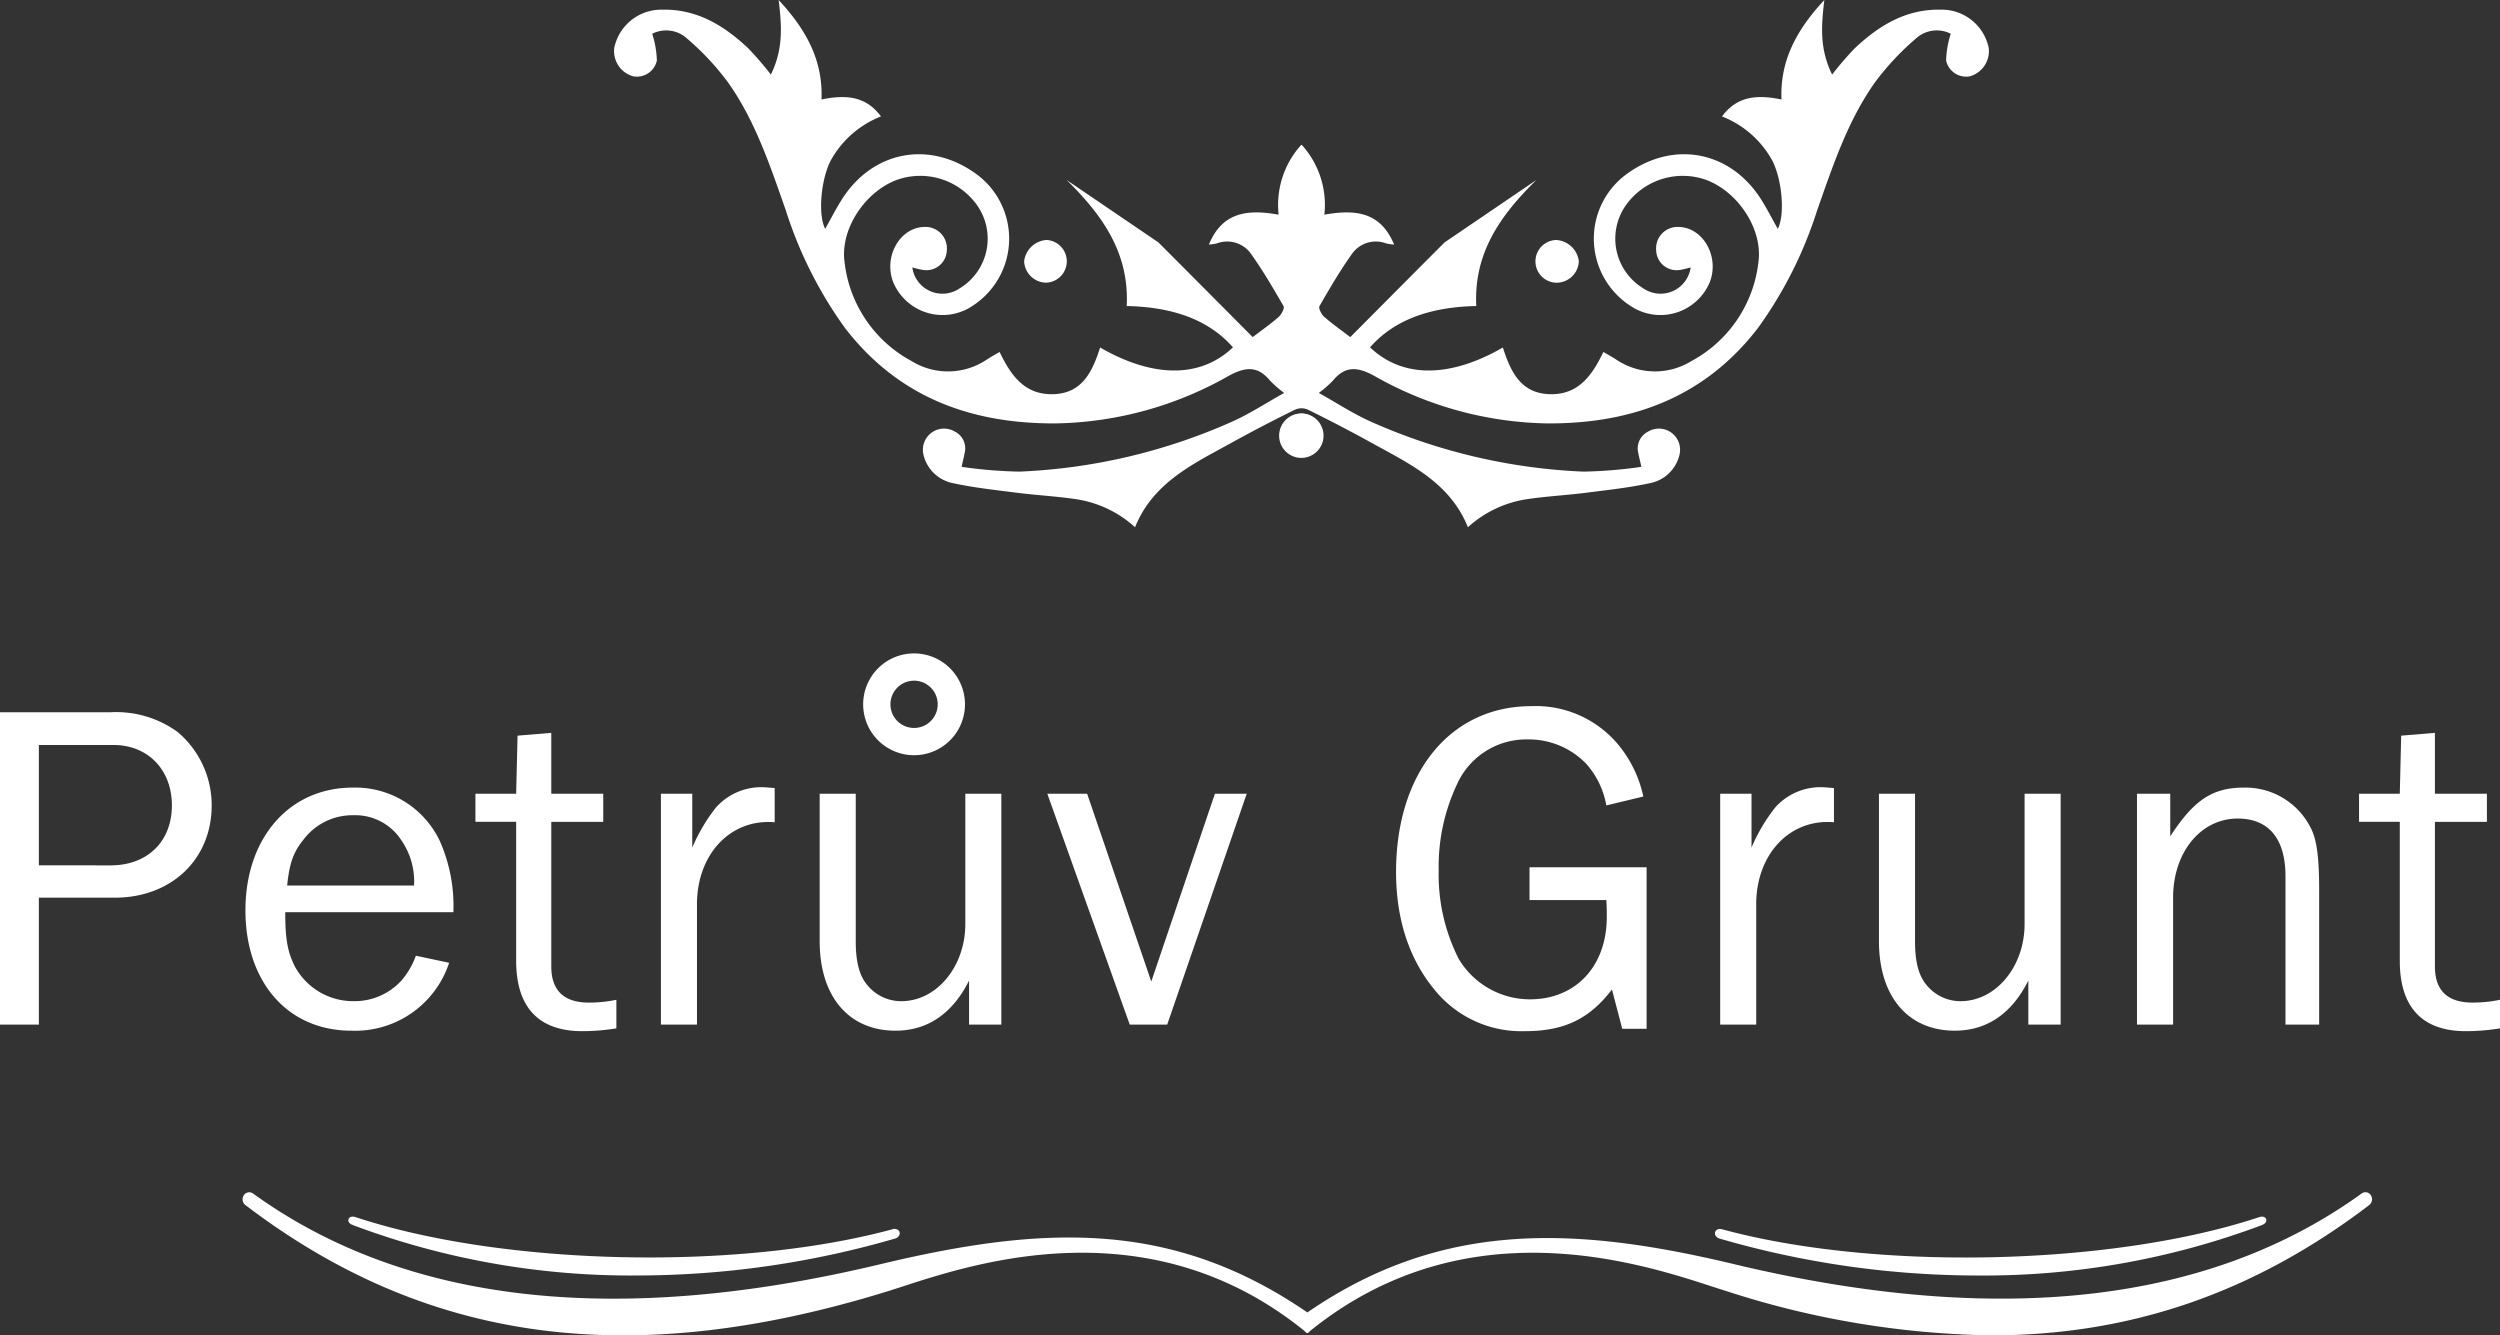 <svg id="Group_160" data-name="Group 160" xmlns="http://www.w3.org/2000/svg" width="275.011" height="146.894" viewBox="0 0 275.011 146.894">
  <rect x="0" y="0" width="275.011" height="146.894" fill="#333333" stroke="none"/>
  <g id="Group_144" data-name="Group 144" transform="translate(67.552)">
    <g id="Group_142" data-name="Group 142">
      <path id="Path_204" data-name="Path 204" d="M470.821,210.375V181.424l.031-.025a9.837,9.837,0,0,1,2.486,7.677c3.242-.563,6.146-.421,7.671,3.295a7.263,7.263,0,0,1-.859-.125,3.209,3.209,0,0,0-3.724,1.073c-1.33,1.856-2.489,3.841-3.629,5.823-.131.226.223.906.527,1.176.886.78,1.862,1.461,2.865,2.227,3.445-3.462,6.907-6.949,10.38-10.422l10.085-6.857c-3.905,3.841-6.9,7.983-6.606,13.862-5.271.106-9.135,1.631-11.685,4.544,3.534,3.378,8.736,3.409,14.609.017.847,2.623,1.948,5.082,5.232,5.137,3.1.053,4.6-2.091,5.826-4.647.51.3.939.532,1.346.794a7.632,7.632,0,0,0,8.343.206,14.174,14.174,0,0,0,7.364-10.86c.507-3.585-2.169-7.691-5.692-9.048a7.671,7.671,0,0,0-8.825,2.687,6.384,6.384,0,0,0,1.851,9.221,3.345,3.345,0,0,0,5.215-2.294c-.385.095-.719.2-1.062.251a2.254,2.254,0,0,1-2.735-2.177,2.353,2.353,0,0,1,2.445-2.531c2.7.031,4.53,3.222,3.468,6.043a5.888,5.888,0,0,1-8.733,2.643,8.8,8.8,0,0,1-.432-14.5c5.179-3.777,11.493-2.553,14.871,2.9.622,1,1.165,2.06,1.762,3.122.8-1.536.485-5.282-.557-7.417a10.787,10.787,0,0,0-5.581-4.948c1.709-2.305,3.958-2.392,6.545-1.865-.178-4.276,1.667-7.674,4.714-10.941-.343,2.843-.535,5.369.856,8.2a36.7,36.7,0,0,1,2.436-2.838c2.665-2.528,5.675-4.387,9.522-4.3a5.281,5.281,0,0,1,5.265,4.192,2.874,2.874,0,0,1-2.1,3.144,2.254,2.254,0,0,1-2.584-1.737,10.41,10.41,0,0,1,.513-2.949,3.4,3.4,0,0,0-3.838.527,29.432,29.432,0,0,0-4.477,4.786c-3.036,4.265-4.655,9.221-6.381,14.1a45.659,45.659,0,0,1-6.52,12.964c-5.89,7.643-13.926,10.565-23.3,10.484a39.756,39.756,0,0,1-18.9-5.227c-1.848-1.009-3.2-1.129-4.569.546a13.182,13.182,0,0,1-1.533,1.332c2.049,1.14,3.875,2.35,5.851,3.214a63.96,63.96,0,0,0,23.281,5.441,50.634,50.634,0,0,0,6.35-.527c-.17-.758-.265-1.146-.343-1.536a2.067,2.067,0,0,1,1.062-2.328,2.327,2.327,0,0,1,3.482,2.5,4.143,4.143,0,0,1-3.167,3.141c-2.358.518-4.781.775-7.183,1.082-2.091.265-4.206.374-6.291.677a12.362,12.362,0,0,0-6.64,3.108c-1.976-4.9-6.364-6.944-10.514-9.238q-3.491-1.928-7.072-3.688A1.839,1.839,0,0,0,470.821,210.375Zm.365,5.38c1.321-.616,2.2-1.419,1.915-2.885a2.388,2.388,0,0,0-2.28-1.909m28.137-14.4a2.456,2.456,0,0,0,2.372-2.358,2.665,2.665,0,0,0-2.472-2.339,2.35,2.35,0,0,0,.1,4.7Zm-28.137,13.817V181.424l-.028-.025a9.836,9.836,0,0,0-2.487,7.677c-3.242-.563-6.146-.421-7.671,3.295a7.255,7.255,0,0,0,.859-.125,3.209,3.209,0,0,1,3.724,1.073c1.33,1.856,2.489,3.841,3.629,5.823.131.226-.223.906-.527,1.176-.886.78-1.862,1.461-2.865,2.227-3.448-3.462-6.907-6.949-10.381-10.422l-10.085-6.857c3.9,3.841,6.9,7.983,6.606,13.862,5.271.106,9.135,1.631,11.685,4.544-3.534,3.378-8.736,3.409-14.609.017-.847,2.623-1.948,5.082-5.232,5.137-3.1.053-4.6-2.091-5.826-4.647-.51.3-.939.532-1.346.794a7.631,7.631,0,0,1-8.343.206,14.167,14.167,0,0,1-7.365-10.86c-.507-3.585,2.169-7.691,5.692-9.048a7.671,7.671,0,0,1,8.825,2.687,6.387,6.387,0,0,1-1.851,9.221,3.345,3.345,0,0,1-5.215-2.294c.385.095.719.2,1.062.251a2.254,2.254,0,0,0,2.735-2.177,2.353,2.353,0,0,0-2.445-2.531c-2.7.031-4.53,3.222-3.468,6.043a5.888,5.888,0,0,0,8.733,2.643,8.8,8.8,0,0,0,.432-14.5c-5.179-3.777-11.493-2.553-14.871,2.9-.622,1-1.165,2.06-1.762,3.122-.8-1.536-.485-5.282.557-7.417a10.787,10.787,0,0,1,5.581-4.948c-1.709-2.305-3.958-2.392-6.545-1.865.178-4.276-1.667-7.674-4.714-10.941.343,2.843.535,5.369-.856,8.2a36.731,36.731,0,0,0-2.436-2.838c-2.665-2.528-5.675-4.387-9.522-4.3a5.281,5.281,0,0,0-5.266,4.192,2.874,2.874,0,0,0,2.1,3.144,2.254,2.254,0,0,0,2.584-1.737,10.4,10.4,0,0,0-.513-2.949,3.4,3.4,0,0,1,3.838.527,29.44,29.44,0,0,1,4.477,4.786c3.036,4.265,4.655,9.221,6.38,14.1a45.665,45.665,0,0,0,6.52,12.964c5.89,7.643,13.926,10.565,23.3,10.484a39.756,39.756,0,0,0,18.9-5.227c1.848-1.009,3.2-1.129,4.569.546a13.166,13.166,0,0,0,1.533,1.332c-2.049,1.14-3.875,2.35-5.851,3.214a63.959,63.959,0,0,1-23.281,5.441,50.633,50.633,0,0,1-6.35-.527c.17-.758.265-1.146.34-1.536a2.062,2.062,0,0,0-1.059-2.328,2.326,2.326,0,0,0-3.482,2.5,4.143,4.143,0,0,0,3.167,3.141c2.358.518,4.78.775,7.183,1.082,2.091.265,4.206.374,6.291.677a12.362,12.362,0,0,1,6.64,3.108c1.976-4.9,6.361-6.944,10.514-9.238q3.491-1.928,7.072-3.688A1.835,1.835,0,0,1,470.821,210.375Zm0,.585a2.387,2.387,0,0,0-2.277,1.909c-.284,1.466.594,2.269,1.915,2.885M445,194.336a2.355,2.355,0,0,0-2.219-2.475,2.665,2.665,0,0,0-2.47,2.339,2.456,2.456,0,0,0,2.372,2.358A2.35,2.35,0,0,0,445,194.336Z" transform="translate(-395.203 -165.463)" fill="#fff"/>
    </g>
    <g id="Group_143" data-name="Group 143" transform="translate(73.156 45.482)">
      <circle id="Ellipse_2" data-name="Ellipse 2" cx="2.444" cy="2.444" r="2.444" fill="#fff"/>
    </g>
  </g>
  <g id="Group_150" data-name="Group 150" transform="translate(153.573 77.678)">
    <g id="Group_145" data-name="Group 145">
      <path id="Path_205" data-name="Path 205" d="M453.623,228.826h-2.679l-1.132-4.326c-2.475,3.245-5.254,4.585-9.583,4.585a12.261,12.261,0,0,1-9.787-4.379c-2.888-3.4-4.379-7.833-4.379-13.137,0-10.924,5.974-18.238,14.888-18.238a11.8,11.8,0,0,1,9.324,3.969,13.281,13.281,0,0,1,2.988,5.974l-4.07.978a9.3,9.3,0,0,0-2.216-4.585,8.786,8.786,0,0,0-6.439-2.676,8.352,8.352,0,0,0-7.523,4.429,21.226,21.226,0,0,0-2.263,9.993,20.45,20.45,0,0,0,2.213,9.737,9.121,9.121,0,0,0,7.83,4.432c5.051,0,8.449-3.66,8.449-9.068,0-.466,0-1.134-.05-1.854h-8.449v-3.607h12.878Z" transform="translate(-426.063 -193.33)" fill="#fff"/>
    </g>
    <g id="Group_146" data-name="Group 146" transform="translate(35.655 8.914)">
      <path id="Path_206" data-name="Path 206" d="M438.854,222.647v-25.4H442.3v5.926a19.288,19.288,0,0,1,2.626-4.432,6.686,6.686,0,0,1,5-2.213c.309,0,.878.05,1.444.1v3.76c-4.792-.413-8.449,3.4-8.552,8.808v13.447Z" transform="translate(-438.854 -196.528)" fill="#fff"/>
    </g>
    <g id="Group_147" data-name="Group 147" transform="translate(53.121 9.633)">
      <path id="Path_207" data-name="Path 207" d="M461.552,222.185v-4.842c-1.8,3.6-4.532,5.511-8.086,5.511-5.151,0-8.346-3.76-8.346-9.84V196.786h3.967v16.229c0,2.316.413,3.813,1.288,4.842a4.815,4.815,0,0,0,3.707,1.753c3.916,0,7.058-3.813,7.058-8.5V196.786h3.967v25.4Z" transform="translate(-445.12 -196.786)" fill="#fff"/>
    </g>
    <g id="Group_148" data-name="Group 148" transform="translate(81.508 8.965)">
      <path id="Path_208" data-name="Path 208" d="M471.636,222.614V206.283c0-4.12-1.854-6.336-5.254-6.336-4.07,0-7.108,3.71-7.108,8.705v13.962H455.3v-25.4h3.66V201.9c2.626-4.017,4.636-5.358,8.139-5.358a8.027,8.027,0,0,1,7.314,4.432c.669,1.288.928,3.192.928,6.955v14.682Z" transform="translate(-455.304 -196.546)" fill="#fff"/>
    </g>
    <g id="Group_149" data-name="Group 149" transform="translate(105.932 2.938)">
      <path id="Path_209" data-name="Path 209" d="M479.573,226.891a23.242,23.242,0,0,1-3.76.309c-4.792,0-7.264-2.629-7.264-7.73v-15.3h-4.482v-3.091h4.482l.153-6.386,3.71-.309v6.7h5.72v3.091h-5.72V220.09c0,2.629,1.391,3.967,4.123,3.967a14.581,14.581,0,0,0,3.038-.309Z" transform="translate(-464.066 -194.384)" fill="#fff"/>
    </g>
  </g>
  <g id="Group_158" data-name="Group 158" transform="translate(0 71.886)">
    <g id="Group_151" data-name="Group 151" transform="translate(0 6.464)">
      <path id="Path_210" data-name="Path 210" d="M370.969,227.932V193.571h12.159a11.5,11.5,0,0,1,7.367,2.163,10.526,10.526,0,0,1,3.76,8.086c0,5.926-4.432,10.149-10.665,10.149h-8.346v13.962Zm12.159-17.516c4.07,0,6.749-2.626,6.749-6.6,0-3.914-2.629-6.645-6.439-6.645h-8.193v13.24Z" transform="translate(-370.969 -193.571)" fill="#fff"/>
    </g>
    <g id="Group_152" data-name="Group 152" transform="translate(26.999 14.757)">
      <path id="Path_211" data-name="Path 211" d="M403.063,215.813a10.88,10.88,0,0,1-10.765,7.47c-6.955,0-11.643-5.307-11.643-13.24,0-7.983,4.842-13.5,11.8-13.5a10.286,10.286,0,0,1,9.583,5.873,17.71,17.71,0,0,1,1.494,7.83H385.034c0,2.988.256,4.329,1.031,5.923a7.293,7.293,0,0,0,6.489,3.866,6.972,6.972,0,0,0,5.307-2.319,8.74,8.74,0,0,0,1.544-2.679Zm-3.861-8.5a7.956,7.956,0,0,0-1.444-5.048,6.033,6.033,0,0,0-5.254-2.682,6.73,6.73,0,0,0-5.461,2.682c-1.135,1.391-1.547,2.626-1.8,5.048Z" transform="translate(-380.655 -196.546)" fill="#fff"/>
    </g>
    <g id="Group_153" data-name="Group 153" transform="translate(52.298 8.73)">
      <path id="Path_212" data-name="Path 212" d="M405.238,226.891a23.265,23.265,0,0,1-3.76.309c-4.792,0-7.264-2.629-7.264-7.73v-15.3h-4.482v-3.091h4.482l.153-6.386,3.71-.309v6.7h5.717v3.091h-5.717V220.09c0,2.629,1.391,3.967,4.12,3.967a14.588,14.588,0,0,0,3.041-.309Z" transform="translate(-389.731 -194.384)" fill="#fff"/>
    </g>
    <g id="Group_154" data-name="Group 154" transform="translate(72.703 14.707)">
      <path id="Path_213" data-name="Path 213" d="M397.051,222.647v-25.4H400.5v5.926a19.29,19.29,0,0,1,2.626-4.432,6.686,6.686,0,0,1,5-2.213c.309,0,.875.05,1.441.1v3.76c-4.789-.413-8.446,3.4-8.549,8.808v13.447Z" transform="translate(-397.051 -196.528)" fill="#fff"/>
    </g>
    <g id="Group_155" data-name="Group 155" transform="translate(90.169 15.426)">
      <path id="Path_214" data-name="Path 214" d="M419.749,222.185v-4.842c-1.8,3.6-4.532,5.511-8.086,5.511-5.151,0-8.346-3.76-8.346-9.84V196.786h3.967v16.229c0,2.316.413,3.813,1.288,4.842a4.811,4.811,0,0,0,3.707,1.753c3.916,0,7.058-3.813,7.058-8.5V196.786H423.3v25.4Z" transform="translate(-403.317 -196.786)" fill="#fff"/>
    </g>
    <g id="Group_156" data-name="Group 156" transform="translate(115.209 15.426)">
      <path id="Path_215" data-name="Path 215" d="M425.488,222.185h-4.12l-9.068-25.4h4.379l7.058,20.661,7-20.661h3.5Z" transform="translate(-412.3 -196.786)" fill="#fff"/>
    </g>
    <g id="Group_157" data-name="Group 157" transform="translate(94.955)">
      <path id="Path_216" data-name="Path 216" d="M410.631,202.444a5.6,5.6,0,1,1,5.6-5.6A5.6,5.6,0,0,1,410.631,202.444Zm0-8.2a2.6,2.6,0,1,0,2.6,2.6A2.606,2.606,0,0,0,410.631,194.243Z" transform="translate(-405.034 -191.252)" fill="#fff"/>
    </g>
  </g>
  <g id="Group_159" data-name="Group 159" transform="translate(26.687 131.151)">
    <path id="Path_217" data-name="Path 217" d="M439.19,215.9a101.978,101.978,0,0,0,28.337,4.053,87.122,87.122,0,0,0,31.27-5.539l.02-.008c.435-.17.546-.454.466-.663s-.376-.362-.822-.192c-16.156,5.341-42.08,5.921-59.008,1.321-.452-.125-.716.072-.786.309C438.59,215.44,438.746,215.772,439.19,215.9Z" transform="translate(-276.683 -210.792)" fill="#fff"/>
    <path id="Path_218" data-name="Path 218" d="M614.635,212.808a.7.7,0,0,0-1.015-.137c-16.744,12.092-39.944,14.7-68.954,7.766-17.494-4.19-32.181-4.886-46.994,5.3-14.888-10.219-29.023-9.608-47-5.3-29.012,6.941-52.209,4.329-68.953-7.766a.711.711,0,0,0-1.017.139.809.809,0,0,0,.2,1.154l.109-.139-.095.148c19.95,15.167,42.386,18.163,70.615,9.427.463-.145.992-.315,1.581-.507,8.145-2.654,27.217-8.864,44.2,4.845l.231.226a.18.18,0,0,0,.245,0l.217-.215c17-13.72,36.07-7.509,44.212-4.856.591.19,1.121.362,1.586.507a98.543,98.543,0,0,0,29.1,4.856c15.362,0,28.92-4.716,41.489-14.263l.033-.028A.809.809,0,0,0,614.635,212.808Z" transform="translate(-380.543 -212.513)" fill="#fff"/>
    <path id="Path_219" data-name="Path 219" d="M385.205,214.4l.061-.164-.039.173a87.009,87.009,0,0,0,31.264,5.539,101.958,101.958,0,0,0,28.335-4.053.709.709,0,0,0,.532-.477.457.457,0,0,0-.128-.443.67.67,0,0,0-.658-.112c-16.931,4.6-42.855,4.022-59-1.316-.46-.17-.75-.022-.831.19S384.77,214.237,385.205,214.4Z" transform="translate(-373.085 -210.79)" fill="#fff"/>
  </g>
</svg>
